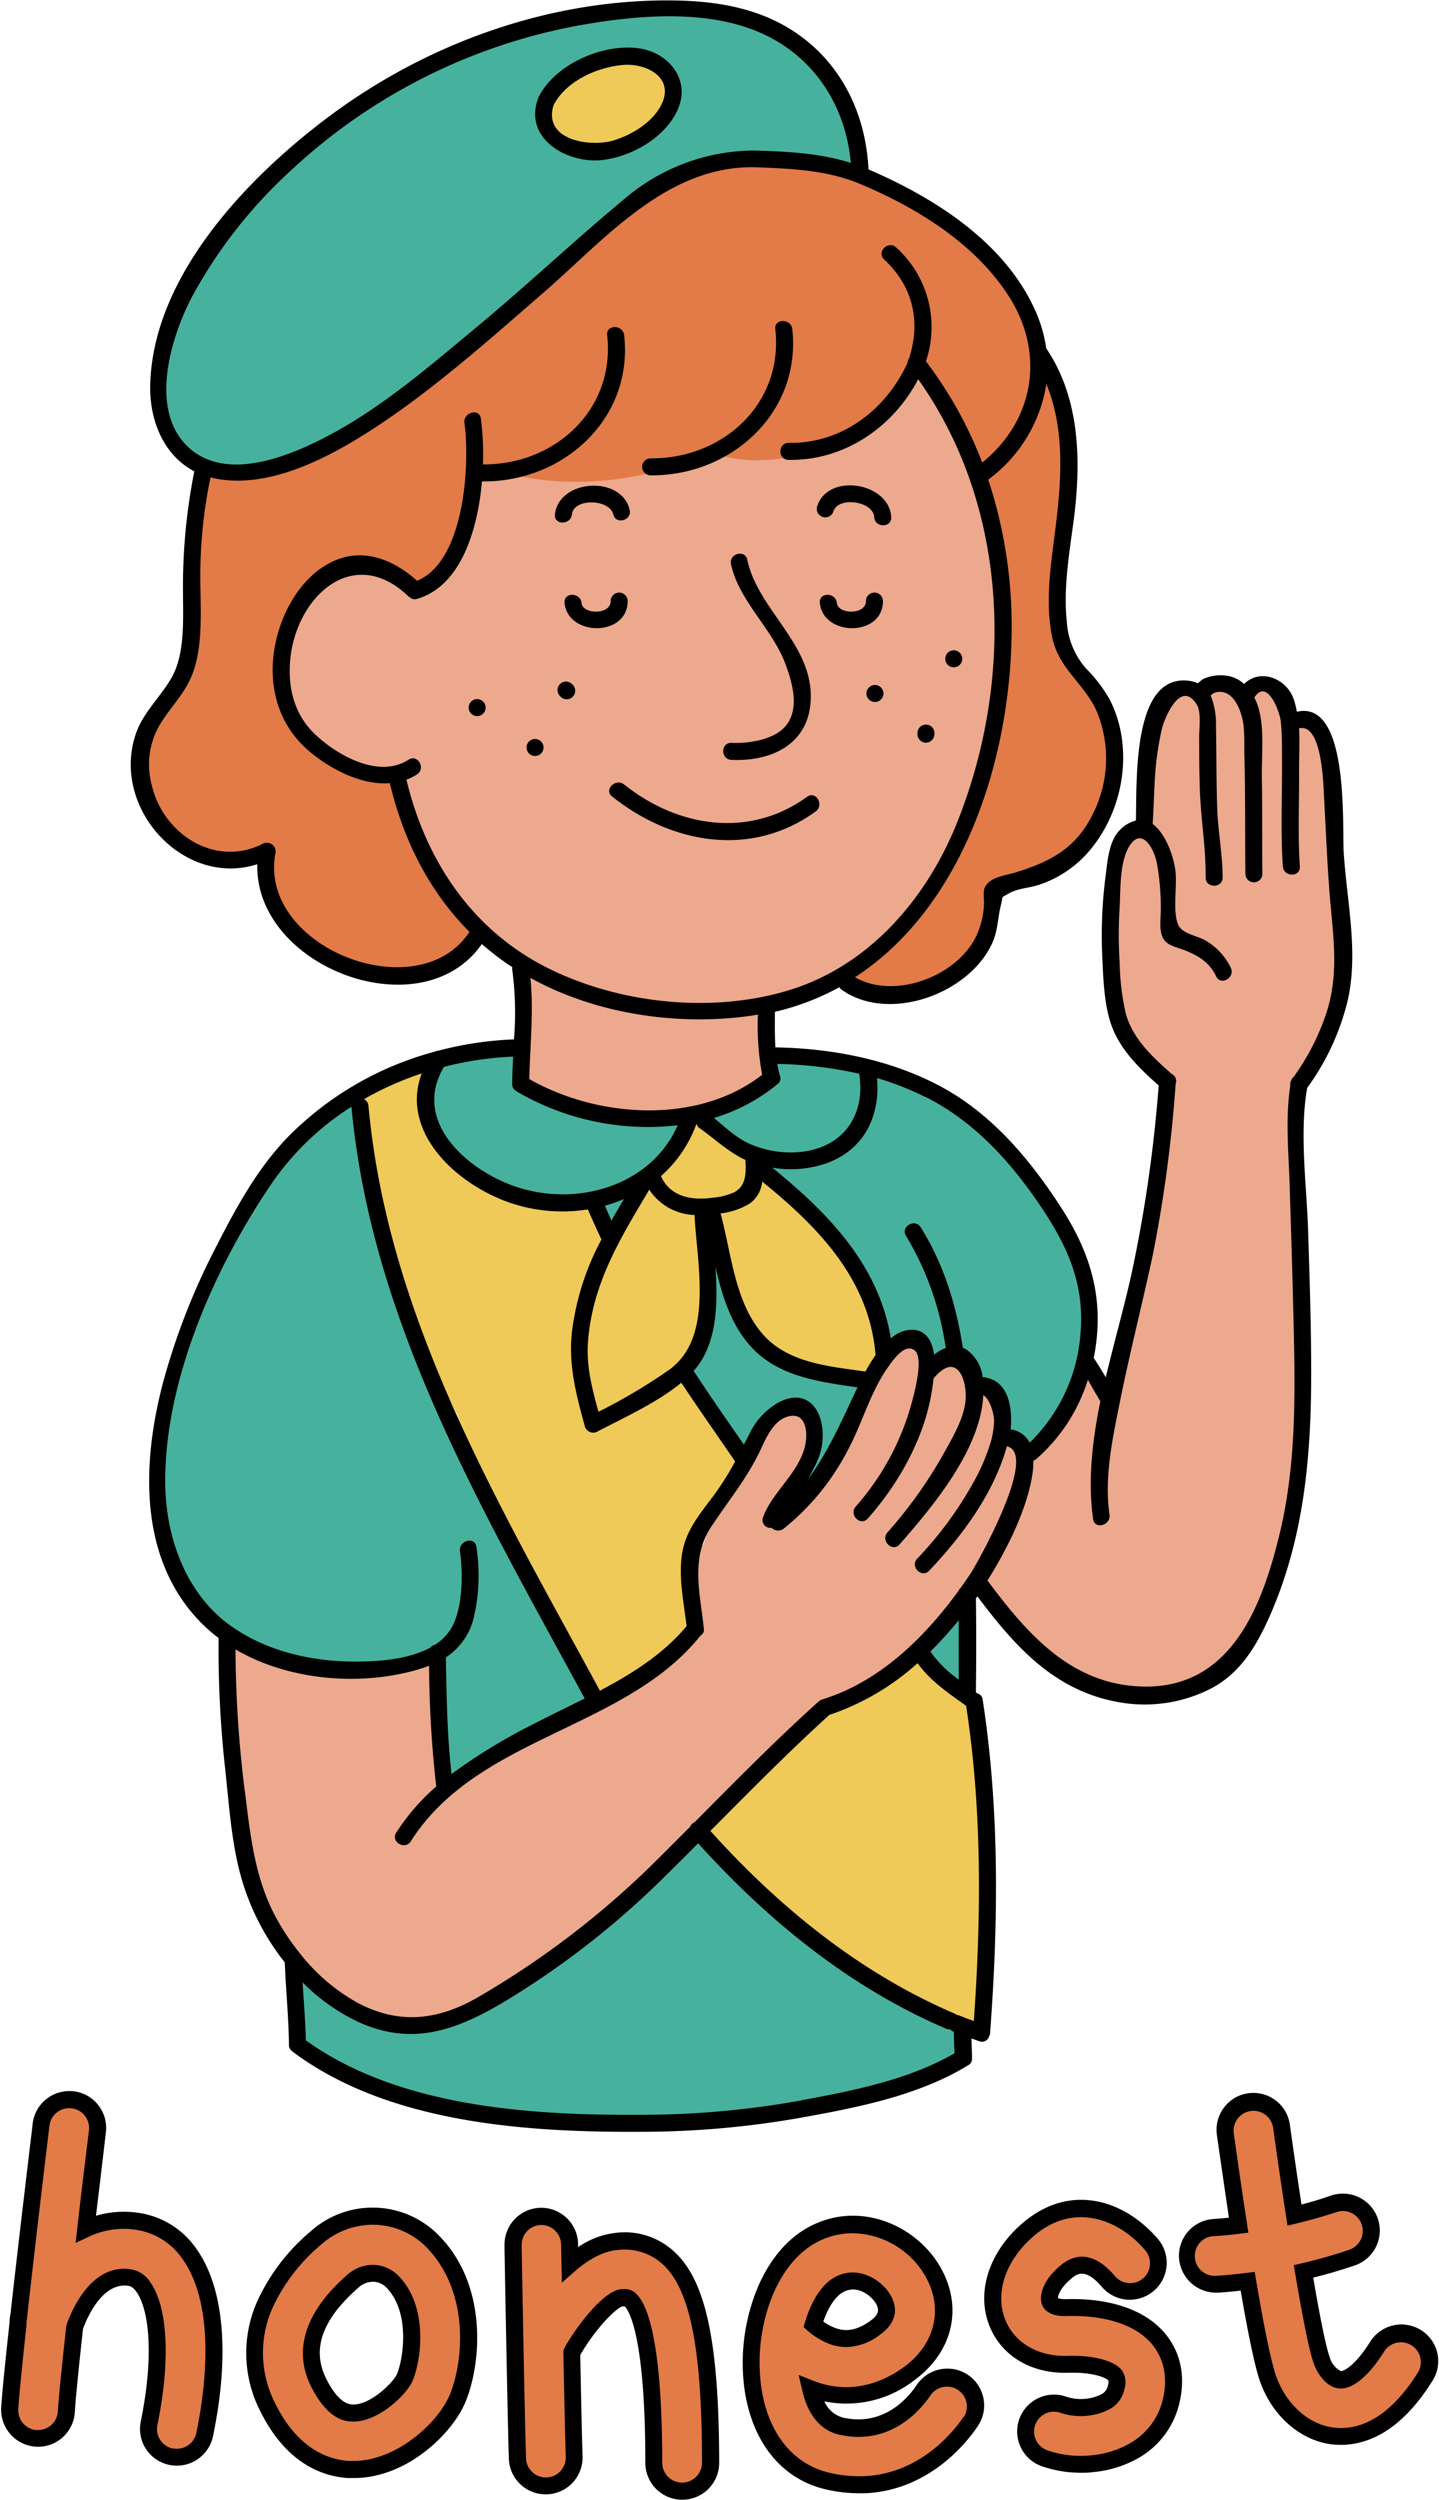 <?xml version="1.0" encoding="UTF-8"?><svg xmlns="http://www.w3.org/2000/svg" xmlns:xlink="http://www.w3.org/1999/xlink" height="441.2" preserveAspectRatio="xMidYMid meet" version="1.0" viewBox="-0.2 -0.1 254.0 441.2" width="254.0" zoomAndPan="magnify"><g id="change1_1"><path d="M168.07,140.08c2.4-5.31,6.29-9.55,12.49-8.79a19.2,19.2,0,0,1,8.61,3.19,6.22,6.22,0,0,1,1,.9c.85-.7,1.72-1.35,2.64-2a4.25,4.25,0,0,1,1.14-.55,29.41,29.41,0,0,0,4.89-6.81,25,25,0,0,0,.47-6.81c-.2-3.47,2.94-4.83,5.56-4.14a5,5,0,0,1,1.05-.13c10-.17,19.76-3,29.62-1.29,3.27-2.91,9.24-2.07,14.1-2.2a76.32,76.32,0,0,0,10.77-.9,4.74,4.74,0,0,1,1.39-.68q2.52-.76,5-1.65c1.11-.8,2.14-1.73,3-2.36l6.29-4.56a4.13,4.13,0,0,1,.59-.37L277,99c.43-2.53,4.2-2.23,4.82,0a5,5,0,0,1,.18,1.46,2.3,2.3,0,0,1,.42.77c.2.59.42,1.26.59,2a3.64,3.64,0,0,1,.54.5l.14.15a5.43,5.43,0,0,1,1.43,2.95,89.83,89.83,0,0,1,8.11,45.07,6,6,0,0,1-.52,2,52.69,52.69,0,0,1-6,21.93,22.05,22.05,0,0,1-3.81,8,36.25,36.25,0,0,1-13,15.8c-4.87,3.46-12,7.67-18.7,9.06,0,.42,0,.84,0,1.25,0,1.72,0,3.43,0,5.14a.74.74,0,0,1,0,.14c.4,2.12,1.65,5.18.44,7.2-.94,1.59-3.44,2.56-5.62,3.18l-.33.31a1.5,1.5,0,0,1-1.69.24c-5.75,2.54-12.3,1.42-18.7.9-3.21-.26-6.61-.4-9.62-1.67a1.32,1.32,0,0,1-1.73.2,13.09,13.09,0,0,1-1.69-1.17c-3.77-.76-4.93-5-3.51-8,.22-1.91.42-3.79.58-5.68,0-.86,0-1.72,0-2.58-.09-2.34-.08-4.68.06-7a51,51,0,0,1-22.41-33.52,14.37,14.37,0,0,1-7-.63C167.67,165.16,163.15,151,168.07,140.08ZM352.33,190a128.18,128.18,0,0,0-1.42-18.81l-.1-5.68c0-.23,0-.48,0-.73s0-.48,0-.72a6,6,0,0,0-5.2-5.9,6.45,6.45,0,0,0-1.39,0,10.15,10.15,0,0,0-2-3.54,5.53,5.53,0,0,0-6.62-1.16,6.1,6.1,0,0,0-6.27-.25,6.06,6.06,0,0,0-8.9,5.17c-.42,6.31-1.07,12.62-1.1,18.91a6.8,6.8,0,0,0-5.54,6.08,143,143,0,0,0-.78,20.27c.16,4.58,0,10.36,4.4,12.63a10.92,10.92,0,0,0,1,.91,11.84,11.84,0,0,0,3.76,3.55c-1.14,20.41-5.36,40.46-10.56,60.28-.05,0-.08-.07-.12-.09h0l-.39-1.25a2.51,2.51,0,0,0-.33-.63l0-.25,0-2.39c0-2.59-3.87-2.56-4,0,0,0,0,.07,0,.1a2,2,0,0,0-.35.56,30.06,30.06,0,0,1-2,4.6,7.81,7.81,0,0,0-1.31,1.38c-.45.61-.93,1.2-1.41,1.78q-2.26,2.37-4.62,4.63A8.88,8.88,0,0,0,296,287.1a5.18,5.18,0,0,0-3-2,23.15,23.15,0,0,0-.05-4.24,4.86,4.86,0,0,0-2.48-3.85,3.19,3.19,0,0,0-.37-.43,5.23,5.23,0,0,0-2-1.23,4.81,4.81,0,0,0-5.18-3.16,4.34,4.34,0,0,0-.87-.33,7,7,0,0,0-1.69-.18c-1.16-3.23-6.47-4.34-8.16-.79q-5.21,10.93-10,22c-1.52,1.5-3.05,3-4.6,4.45l-1,.9a39.11,39.11,0,0,1-4.23,1.77,54.86,54.86,0,0,0,7.78-14.54c1.56-4.37-4.53-6.49-7-3.35a3.39,3.39,0,0,0-1.32,1.61c-2.46,5.64-6.44,10.28-9.32,15.67a25.37,25.37,0,0,0-1.84,4.36,3.5,3.5,0,0,0-2,3.44c0,1.21,0,2.41.07,3.61a30.14,30.14,0,0,0,.08,8.37A67.82,67.82,0,0,1,225.4,330c-5.14,3.07-10.64,5.45-16,8.19-2.39,1.24-4.77,2.53-7,4-1.36.87-2.66,1.81-3.94,2.79-1,.75-2.56,1.22-2.05,1.46a3.76,3.76,0,0,0-1.27.66L195,347a2.32,2.32,0,0,0,.51-1.78,150,150,0,0,1-.77-18.71c.07-3.2-4-3.74-5.48-1.65a66.47,66.47,0,0,1-24.51-1.51,3.23,3.23,0,0,0-.73-.09l-3.63-1.64a2.54,2.54,0,0,0-3.76,2.16,31.45,31.45,0,0,0,.87,9.09c.17,2.55.4,5.09.65,7.63-.09,11.86,1.1,25.52,8.22,34.82a24.79,24.79,0,0,0,7.91,6.58,20.66,20.66,0,0,0,12.15,5.62,6.9,6.9,0,0,0,1.26.21,22.78,22.78,0,0,0,9.74-1.38,7.14,7.14,0,0,0,1.88-.59,61.55,61.55,0,0,0,8.26-4.7,33.78,33.78,0,0,0,3.45-2.15,132.74,132.74,0,0,0,31.75-27,6.16,6.16,0,0,0,1.46-3.15,104.26,104.26,0,0,0,9.35-8.07c2.42-2.41,4.57-5.09,7-7.49,8.39-3.15,19.89-8.95,22.6-17.9,2-2.4,4.55-5.17,6.95-8.12a9.56,9.56,0,0,0,.1,2.21,5.45,5.45,0,0,0,.92,3c5.05,8.06,12.13,15.56,21.14,17.3a5.88,5.88,0,0,0,2.38.71,18.22,18.22,0,0,0,2.21,0c5.92,0,12-1.31,16.38-5.56a23.27,23.27,0,0,0,5.29-8.08,15.84,15.84,0,0,0,2.92-8.33,31.37,31.37,0,0,0,3.4-14.14c1.5-10.39,1.34-21.14,1.43-31.5.12-13.51-.23-27-.93-40.51C353.46,213.92,354.83,201.19,352.33,190Z" fill="#eda98e" transform="translate(-116.76 -31.2)"/></g><g id="change2_1"><path d="M257.49,292.11a27,27,0,0,0,3.17-5.41,1.59,1.59,0,0,1-.06-.85,11.55,11.55,0,0,0,.23-3.47,1.5,1.5,0,0,1-.24-.31c-.2-.38-.37-.74-.52-1.09-1.8-3.05-5.73-2.56-7.44.25a1.51,1.51,0,0,1-.47.5c-.48.72-1,1.45-1.45,2.17a4.59,4.59,0,0,1-1.43,2.48,1.53,1.53,0,0,1-2.12,0,62.83,62.83,0,0,1-8.91-12.84,1.57,1.57,0,0,1,1.34-2.26c1-2.36,2.23-4.59,2.41-7.22a36.19,36.19,0,0,0-1.16-10.41c-.44-1.88,2.46-2.68,2.89-.8s.75,3.54,1,5.35a1.22,1.22,0,0,1,.53.89c.1.72.23,1.41.37,2.1a21.53,21.53,0,0,0,7.59,9.39c.8.54,1.85,1.19,3,1.83a1.59,1.59,0,0,1,.64.16l.35.17c2.73.66,5.44,1.37,8.15,2.15a1.34,1.34,0,0,1,1-.3c1-.58,2.77.37,2.23,1.69l-4.29,10.56a1.53,1.53,0,0,1-.83.86,27.51,27.51,0,0,1-3.41,5.92C258.93,295.15,256.33,293.65,257.49,292.11Zm29.74,33.68c.61-3.07.78-6.8-1.2-9.19a1.51,1.51,0,0,0-2.36.31,13.45,13.45,0,0,1-2.63,3.91c-.77.77-1.78,1.43-1.71,2.67.07,1.06.92,1.53,1.72,2l2.73,1.65a1,1,0,0,0,.37.38,1.57,1.57,0,0,0,1.48.74A1.5,1.5,0,0,0,287.23,325.79Zm-2.88,62.81-.44-.31a2.66,2.66,0,0,0-1.66-.48,133.06,133.06,0,0,1-38.47-29c-.46-.67-.91-1.36-1.33-2.07-1.58-2.65-5.12-1.4-5.55,1.3q-8.39,7.13-16.48,14.57a2.64,2.64,0,0,0-.63.38c-2.58,2-5.11,4.14-7.61,6.27-9.26,5.55-19.47,10.57-30.09,8.51l-.05-.05a10.78,10.78,0,0,0-4.8-1.7l-.27,0q-.72-.35-1.41-.75a2.92,2.92,0,0,0-2.42-2.24l-1.41-1.83c-1-1.25-3.25-.62-2.74,1.16l.25.91a3,3,0,0,0-.42,2.3,2.2,2.2,0,0,0,.39,2.63c.09.57.16,1.13.25,1.69a5.15,5.15,0,0,0,.13,1.25,3.42,3.42,0,0,0,2.88,2.59c1.79,1.16,3.2,2.69,5.19,3.61a48,48,0,0,0,7.59,2.45,72.46,72.46,0,0,0,10.35,2.1c12.08,2.74,24.23,4.42,36.8,3.91l2.54-.13a6.54,6.54,0,0,0,2.59-.18c6-.45,12.06-1.26,18-2.31,5.53-1,12.34-1.49,17.36-4.49a47,47,0,0,0,9.52-2.31,5.87,5.87,0,0,0,2.58-2,2.86,2.86,0,0,0,1.79-2.69v-.16A3,3,0,0,0,284.35,388.6Zm-91.89-64.51c.15,0,.28-.1.42-.15.18,1.82.46,3.64.61,5.54.33,4.33.18,8.71.16,13,0,2.51,3,3.05,4.38,1.64a2.81,2.81,0,0,0,2.41-1.1c2.36-3.11,5.21-4.06,8.51-5.75a41.24,41.24,0,0,1,9.81-4.08,2.21,2.21,0,0,0,1.77-2.46,2.56,2.56,0,0,0-.18-2.78q-4.4-6.64-8.44-13.51c-.19-.37-.38-.74-.56-1.12a155.8,155.8,0,0,0-11.58-23.46,3,3,0,0,0-1.24-1.19l-4.17-8.27a3.52,3.52,0,0,0-.28-.46c-1.12-3.35-2.28-6.7-3.51-10a5,5,0,0,0-.34-.7q-3-9.57-6-19.16a3.91,3.91,0,0,0-.53-1c-.47-1.87-.94-3.73-1.39-5.6-.26-1.36-.54-2.71-.85-4.05-.37-2.88-.68-5.77-.87-8.69a3.63,3.63,0,0,0-.69-2l.09-.53a1.52,1.52,0,0,0-2.51-1.46l-.71.61a3.25,3.25,0,0,0-2.87,2c-3.25,2.16-6.55,4.87-8.53,8.19a1.61,1.61,0,0,0-.38.28,28.72,28.72,0,0,0-4.83,6.77,12.33,12.33,0,0,0-2,4.94,43.64,43.64,0,0,0-5.19,10.89,92.9,92.9,0,0,0-4.25,10.23,4.94,4.94,0,0,0-.28,1.26,63.8,63.8,0,0,0-3.26,12.39c0,.06,0,.12,0,.19h0c-.07.48-.16,1-.21,1.46a4.46,4.46,0,0,0,.39,2.54c-1.42,9.45.24,18.69,7.58,26.44a31.93,31.93,0,0,0,11.83,7.81,26.17,26.17,0,0,0,8.42,2.23A42.39,42.39,0,0,0,192.46,324.09Zm44.7-91.93c2.33-2.23-1.21-5.77-3.53-3.54-.26.25-.53.47-.8.71a2.78,2.78,0,0,0-2.29-.57,33.93,33.93,0,0,1-6.43.5c-2.35-1-4.94-1.63-7.33-2.42-2.65-.87-7-1.7-8.31-4.49.15-1.13.26-2.27.32-3.43a2.31,2.31,0,0,0-2.9-2.36,2.76,2.76,0,0,0-.94-.22,19.24,19.24,0,0,0-6.38.77,7,7,0,0,0-1.47.21l-.32.08-.11,0c-.16,0-.31.1-.46.15a3.62,3.62,0,0,0-3.89,2.84,13.9,13.9,0,0,0,.2,7.55c.64,7.54,8.53,11.32,15.17,13.5,3.3,1.08,9.17,2.26,13.41,1.11l.71.71a3.39,3.39,0,0,0,.61.44,2.21,2.21,0,0,0-.06.68,1.22,1.22,0,0,0,0,.26.17.17,0,0,1,0,.07s0,.06,0,.08l.12.39c-1.17,1.41.89,3.42,2.18,2a34,34,0,0,0,3-3.75,1.39,1.39,0,0,0-.7-2.08,2.81,2.81,0,0,0-.24-1.91,22.93,22.93,0,0,0,7.65-5.09A26.07,26.07,0,0,0,237.16,232.16Zm70,25.7c-2-9.15-7.14-21-15.47-26a2.18,2.18,0,0,0-.38-.18,26,26,0,0,0-3.71-3.4,30.57,30.57,0,0,0-7-3.6c-2.11-.89-3.62-2.39-5.58-3.18-.92-2.63-5.27-1.29-4.7,1.72a9.32,9.32,0,0,1,.14,2.34c-.24-.29-.49-.57-.74-.85A7.39,7.39,0,0,0,268.4,220c-2.33-3-8.41-2-11.73-2.21a2.77,2.77,0,0,0-1.68.41,1.82,1.82,0,0,0-1.9,2.43,1.29,1.29,0,0,1-.19,1.16,3.55,3.55,0,0,0-1.8,1.57,39.62,39.62,0,0,1-5,2.34,2.28,2.28,0,0,0-1.05.24c-.29,0-.57-.06-.86-.12-2.51-.51-3.59,3.34-1.06,3.86l.38.05a2.78,2.78,0,0,0,1.25,1.62c2.3,1.37,4.65,2.65,7,3.86l.48.61a5.14,5.14,0,0,0,.4,1,1.62,1.62,0,0,0,.16,2.46l1,.76a2.47,2.47,0,0,0,1.67,1.28c7.68,6,14.17,13.47,16.88,23a2,2,0,0,0-.53,1.29l-.06.16a2.47,2.47,0,0,0,.62,2.34,2,2,0,0,0,2.18.41,1.94,1.94,0,0,0,.7-.53,2.12,2.12,0,0,0,2.09-1.2c0-.07.07-.14.1-.22a3.7,3.7,0,0,0,1,.43,5.51,5.51,0,0,0,.19.72,3.76,3.76,0,0,0,6,1.53,1,1,0,0,0,1.3-.1c.79.41,1.81,2.26,2.53,3.44,0,.07,0,.13,0,.2-.26,2,1.82,3.36,3.5,3.5l1.28.7a2.75,2.75,0,0,0,.29.17,1.56,1.56,0,0,1,.32,1.1,3.72,3.72,0,0,0-.15,1.2,6.39,6.39,0,0,0-.67,3.07,3,3,0,0,0,2.78,3,3.21,3.21,0,0,0,1.33.6,1.81,1.81,0,0,0,1.61.33,1.84,1.84,0,0,0,.77-.16,2.34,2.34,0,0,0,1.19-1.47c.15-.36.28-.73.42-1.1C307.65,276.66,309.16,267,307.11,257.86ZM145.63,102a21.74,21.74,0,0,1-.22-6.73,17.9,17.9,0,0,1,.88-5.51,8.83,8.83,0,0,1,.14-1.91c1-5.14,4.23-9.26,7.74-13,.57-.61,1.22-1.24,1.84-1.88q1.5-2,3.08-3.87c1.07-1.74,2-3.38,4-4.57A99.19,99.19,0,0,1,174.62,54c5.16-4,10.55-7.79,16.44-9.92a106.87,106.87,0,0,1,10.43-4.77,56.52,56.52,0,0,1,21-5.36L225,33.5a43.43,43.43,0,0,1,5-.71,3,3,0,0,1,2.34.7,3.58,3.58,0,0,1,3.24-1.07c7.89,1.29,16,2.79,22.55,7.64,6,4.41,8.07,9.93,10.3,16.73.77,2.35-1.83,5.32-4.3,4.31-8.65-3.56-17.46-2.5-26.29-.71l-.37.08a24.45,24.45,0,0,0-2.3,1.37c-.51.5-1,1-1.53,1.43a3.48,3.48,0,0,1-1.35.76l-.52.47c-2.9,3.18-6.57,5.28-10.14,7.73-4.17,2.86-7.69,6.51-11.39,9.93a62.31,62.31,0,0,1-8.35,6.52A60.32,60.32,0,0,1,192.4,97a9.39,9.39,0,0,1-1.61,1.52q-3.64,2.64-7.45,5a43.11,43.11,0,0,1-21.05,10.2c-5.45.91-9.73.9-13.52-3.59A13.33,13.33,0,0,1,145.63,102Zm66.1-51.38c1.17,2,1.18,3.78,3.23,5.24,2.65,1.89,6.2,2.08,9.36,2.17a3.2,3.2,0,0,1,2.46.07c.14-.17.29-.33.42-.5a3.13,3.13,0,0,1,3.12-1.35,3,3,0,0,1,2.32-1.95h0A12.51,12.51,0,0,0,235.84,48c.63-5.49-4.74-5.23-7.87-7.58q-.19-.15-.39-.33l-1.29.2-.7.14a3.34,3.34,0,0,1-1.73.46h-.07a22.26,22.26,0,0,0-10.63,6.45A11.24,11.24,0,0,0,211.73,50.66Z" fill="#46b29e" transform="translate(-116.76 -31.2)"/></g><g id="change3_1"><path d="M238,312.09c.13,2,.69,4,.41,5.92-.53,3.55-4.18,5.4-7,7.07a3.31,3.31,0,0,1-1.82.5l-5.15,3.7a2.42,2.42,0,0,1-2.93-.33c-5.21-2.27-6.84-9.94-8.87-14.72q-1-2.4-2-4.82a5,5,0,0,1-2.13-2.22,287.27,287.27,0,0,1-11.27-26.43c-.12-.25-.25-.5-.38-.75-3.66-7.4-8.64-15.7-10.06-24.2,0-.06-.05-.12-.07-.19C184.58,248.21,181,240,181.15,232l-.13-.5c-.46-1.79-1.33-3.91-.81-5.8.87-3.1,5.14-5.14,8-5.69a2,2,0,0,1,1,.07,11.18,11.18,0,0,0,.83-.85c1.7-1.94,4.52.9,2.83,2.83a14.28,14.28,0,0,1-2.47,2.23,1.86,1.86,0,0,1,.22.86c0,.07,0,.15,0,.22a2,2,0,0,1,.35,1,15.06,15.06,0,0,0,1.55,5.41,3.2,3.2,0,0,1,1.15.89,45.82,45.82,0,0,0,11.4,10c1.7.47,3.6.22,5.38,1,3,.06,5.91.19,8.86,0a3,3,0,0,1,2.89,2.21c.33,1.16.67,2.32,1,3.48a3.06,3.06,0,0,1-1.16,3.23,3.26,3.26,0,0,1-.47.75l.4.47c1.75-3.55,4-6.91,6.1-10.32a4.47,4.47,0,0,1,.71-.87c.36-.71.71-1.42,1.08-2.12a3.48,3.48,0,0,1,2.48-2,2.86,2.86,0,0,1,1.23-2.18,10.16,10.16,0,0,0,4.23-5.91c.73-2.64,4.32-2.07,4.85.07a3.53,3.53,0,0,1,.34.24l3.82,3.13c.88.73,2.12,1.46,2.57,2.57a3.44,3.44,0,0,1,.25,1.07l.35.24a4,4,0,0,1,2.33,1.08c9.41,8.72,18.2,18,19.57,31.31.29,2.82-2.78,4.26-5.07,3.85a28.78,28.78,0,0,1-4.52-1.16,18,18,0,0,1-10.36-4.46,9.88,9.88,0,0,1-1.86-2.54,3.08,3.08,0,0,1-1.95-1.8c-.14-.32-.26-.64-.39-1h0c-.08-.18-.14-.37-.21-.55a67.24,67.24,0,0,1-4.24-16.39,3.87,3.87,0,0,1-.43-1.5c-.08-.07-.14-.14-.21-.21a3.77,3.77,0,0,1-.89-1.41c-.42,0-.84.08-1.25.08a4.14,4.14,0,0,1,.77,2.32c.24,6.37,1.39,13.51-.14,19.79-.6,2.47-2.1,5.76-4.43,7.33a3.56,3.56,0,0,1,.74.8l5.72,8.61c1.22,1.83,3.29,4.1,3.53,6.4.3,2.95-2.15,5.69-4.63,7.83q-1.8,2.74-3.61,5.48A47.82,47.82,0,0,0,238,312.09Zm51.91,28.4c-.45-3.45-.41-8.28-4-9.45a3.15,3.15,0,0,0-3-2.19,15.3,15.3,0,0,1-2.73-3.31,2.53,2.53,0,0,0-4.32,0c-1.06,2.08-4,3.15-5.87,4.23l-5.79,3.3c-.34.06-.69.12-1,.16a2.56,2.56,0,0,0-2.24,1.84c-2.91,2-5,4.81-7.84,6.89a25.09,25.09,0,0,0-4.17,4.26c-.81.94-1.61,1.91-2.51,2.77a14.44,14.44,0,0,0-2,1.7,3.5,3.5,0,0,0-3.19,2.56l0,.16a3.84,3.84,0,0,0,1.6,4c1,2.3,3.34,3.94,5.29,5.59,1.32,1.11,2.69,2.14,4.08,3.13,2.88,3.76,7,6.68,11.29,9.2,6.42,5.36,13.79,9.28,21.28,13.06a3,3,0,0,0,.64.24,2.81,2.81,0,0,0,3.76-.68,3,3,0,0,0,.46-3.3c0-.06,0-.1-.07-.15q.24-10.17,0-20.32a2.58,2.58,0,0,0,.52-1.3A91.33,91.33,0,0,0,289.89,340.49ZM225.39,57.71a5.14,5.14,0,0,0,2-1.13A16.48,16.48,0,0,0,232.53,54a6.64,6.64,0,0,0,2.38-7.49,5.22,5.22,0,0,0-.18-1.71,5.34,5.34,0,0,0-6.5-3.6l-.28.08c-4.65-.77-9.65,1.86-13.38,5a4.13,4.13,0,0,0-1.5,2.72c0,.09-.1.17-.14.26C209.62,56.87,220.08,59.4,225.39,57.71Z" fill="#efca58" transform="translate(-116.76 -31.2)"/></g><g id="change4_1"><path d="M291.23,188c0,4,.39,8-2.2,11.44a11.92,11.92,0,0,1-3.91,3.23c-4,3.82-10.19,4.2-15.44,3.47-2,1.72-5-1.57-3.17-3.92a8,8,0,0,1,3.62-2.17c.41-.24.84-.47,1.29-.74a29.32,29.32,0,0,0,6.2-5c.07-.07.14-.12.21-.18l.05-.06c2.36-3.5,4.53-7.09,6.55-10.77a3.72,3.72,0,0,1,0-1.49,36,36,0,0,1,5.32-12.87q2-10.11,3.94-20.23c0-2.77-.07-5.55-.19-8.32a3.29,3.29,0,0,1,.37-1.75q-.48-5.7-1.35-11.39a3.66,3.66,0,0,1,0-.73q-1.11-4.87-2.61-9.68a4,4,0,0,1-.17-.92,177.41,177.41,0,0,0-11.33-20.52,27.22,27.22,0,0,1-7.82,9.33c-8.55,6.61-19.16,9.74-29.29,6-.7.4-1.4.78-2.1,1.11-9.41,4.44-23.18,5.6-33.38,2.71a35,35,0,0,1-5.32,0A38.19,38.19,0,0,1,198,124a17.89,17.89,0,0,1-3.56,8.21,5.37,5.37,0,0,1-5,2,10.09,10.09,0,0,1-3.94-2.09l-5.35-1.67-.1,0c-6,1.09-11.11,7.7-13.42,13.14a2.11,2.11,0,0,1-.18.33c0,.46-.07.92-.07,1.4a2.27,2.27,0,0,1-1,2q-.06,1.08-.21,2.16a5.57,5.57,0,0,1,1.41,3.51l0,.83c.3.92.62,1.83,1,2.73,1.38,1.65,2.57,3.46,3.93,5.16.22.28.56.74,1,1.28a27.78,27.78,0,0,0,7.66,4.78,8.09,8.09,0,0,1,.84.4,6.32,6.32,0,0,1,1.33-.13,6.1,6.1,0,0,1,2.66.57,4,4,0,0,1,2.72,3.07,6.83,6.83,0,0,1,.37,3.11c0,.12,0,.25,0,.37a4,4,0,0,1,1.47,2.06,44.85,44.85,0,0,0,2.82,6.71,27.55,27.55,0,0,0,2.34,2.38,3.38,3.38,0,0,1,1.15,3.06,37.28,37.28,0,0,0,3.22,3.62c1.74,1.7,1.52,5.14-.8,6.28l-1.16.55s0,0,0,0c-7.63,6.84-21,4.27-26.92-3.74-.3-.29-.59-.59-.87-.91a8.86,8.86,0,0,1-1.77-2.32,13.65,13.65,0,0,1-2-3.28,16.78,16.78,0,0,1-1.27-7.14c-.25,0-.48.06-.73.07h-1.78a5.48,5.48,0,0,1-2.8.46l-4.16-.45a9.16,9.16,0,0,1-1.64-.32,8.55,8.55,0,0,1-3.14-1.07,14.75,14.75,0,0,1-5.62-5.39c-2.88-3.69-4.28-8-2.54-13.38,1.5-4.6,5-7.61,7-11.44.47-2.88,1-5.73,1.76-8.57a9,9,0,0,1,.42-1.24,5.15,5.15,0,0,1-.11-.59,100.54,100.54,0,0,1-.79-13.09c.08-3-.07-8,1.8-10.47.07-.1.15-.19.23-.29v-.07a2.52,2.52,0,0,1,4.26-1.76l.17.16a23,23,0,0,0,7.85-.38l6.89-2.71a3.19,3.19,0,0,1,.81-.2,92.2,92.2,0,0,0,24.4-18c10.32-10.4,22.78-18.78,34.61-27.48,2.12-3.57,7.55-5,11.44-5.84a56.67,56.67,0,0,1,20.23-.87,2.73,2.73,0,0,1,2.53,2.67c.75.16,1.5.34,2.24.55a3,3,0,0,1,1.06.12c9.58,2.86,20.83,9.52,26.17,18.22a30.61,30.61,0,0,1,4.38,14.65,3.44,3.44,0,0,1,1.58,1.26c3.57,5.27,4.08,11.42,3.74,17.63-.44,7.89-1.32,15.78-2,23.66a3.57,3.57,0,0,1-.78,2c.07.59.14,1.17.2,1.76a3.7,3.7,0,0,1,.37.49c4.21,6.57,10.67,13.85,10.86,22.06a17.71,17.71,0,0,1-.2,3,3.55,3.55,0,0,1,.11,1.71c-1,5.06-5.33,11.41-10.58,13.75a11,11,0,0,1-2.38,1.17,11.42,11.42,0,0,1-1.23.36,9.9,9.9,0,0,1-5.23,2c-.25.19-.48.39-.72.61A3.42,3.42,0,0,1,291.23,188ZM140.75,423.15h-.06a15.64,15.64,0,0,0-9,1.32c1.09-9.33,2-17,2-17.18a5,5,0,0,0-9.94-1.21c-.13,1.14-2.33,19.29-3.93,33.72a5.23,5.23,0,0,0-.15,1.35c-.74,6.73-1.32,12.49-1.47,15a5,5,0,0,0,4.32,5.25l.39,0a5,5,0,0,0,5.29-4.71c.14-2.43.73-8.17,1.47-14.92.74-2.1,3.78-9.55,9.6-8.76h0a3.49,3.49,0,0,1,2.51,1.68c2.22,3.13,3.64,11.1,1,24.05a5,5,0,0,0,3.9,5.9l.33.06a5,5,0,0,0,5.58-4c2.86-14.06,1.92-25.36-2.65-31.82A13.49,13.49,0,0,0,140.75,423.15Zm52.46,3.91c7.92,8.38,6.67,21.37,4,27.59-2.14,5-9.54,12.11-17.85,12.36q-.65,0-1.41,0c-3.88-.27-9.82-2.27-14.14-10.92a21,21,0,0,1-.49-18.25,33.51,33.51,0,0,1,9-11.66A14.88,14.88,0,0,1,193.21,427.06Zm-7.27,6.88a4.93,4.93,0,0,0-3.26-1.58,5.21,5.21,0,0,0-3.79,1.34c-6.95,6.06-9,12.07-6.11,17.89,2.75,5.51,5.42,5.43,6.29,5.41,3.88-.12,8.17-4.47,8.94-6.28C189.16,448,190.79,439.07,185.94,433.94Zm48.6-4.34a11.42,11.42,0,0,0-9.08-2.91,14.94,14.94,0,0,0-8.3,4c0-2.13-.07-3.46-.07-3.52a5,5,0,0,0-10,.17c0,1.27.55,31.11.78,37.66a5,5,0,0,0,4.94,4.83H213a5,5,0,0,0,4.83-5.17c-.1-2.89-.26-10.61-.42-18.3a.7.7,0,0,0,.06-.09c2.66-4.78,7-9.46,8.8-9.62,1-.08,1.25.13,1.46.32,1.25,1.15,4.18,6.27,4.18,28.79a5,5,0,0,0,4.94,5H237a5,5,0,0,0,5-5C242,444.92,239.81,434.44,234.54,429.6Zm53.4,28.83c-1.87,2.8-8.11,10.75-18.77,11.21a23.79,23.79,0,0,1-6.34-.59c-7.17-1.59-12-7.52-13.35-16.27a33.28,33.28,0,0,1,1.36-15.25c1.82-5.45,4.95-9.66,8.81-11.86,8-4.55,17-.73,21.09,5.6,4.21,6.52,2.7,14.05-3.75,18.74-5.48,4-11.6,4.9-17.35,2.63.6,2.59,2,5.9,5.36,6.64,8.12,1.8,12.92-3.88,14.61-6.41a5,5,0,0,1,8.33,5.56Zm-27.8-17.1a10.9,10.9,0,0,0,2.94,1.9c2.66,1.14,5.21.73,8-1.32,1.35-1,2.93-2.58,1.23-5.21-1.32-2.05-4.59-4.12-7.73-2.33C262.68,435.47,261.1,438.11,260.14,441.33Zm44.6-2.93c-.57,0-2.45,0-2.84-1-.34-.89.14-3,2.84-5.27.86-.71,3.51-2.9,7.4,1.62a5,5,0,0,0,7.59-6.53c-5.12-5.95-13.72-9.13-21.37-2.8-5.59,4.61-7.88,11.09-5.83,16.51,1.82,4.83,6.61,7.71,12.51,7.53,4.54-.14,7.45.87,8.33,1.93.14.18.52.64.19,2.16a3.72,3.72,0,0,1-2,2.58,9.73,9.73,0,0,1-7.3.47A5,5,0,0,0,300.9,465a19.82,19.82,0,0,0,8.4,1,18.35,18.35,0,0,0,7.1-2.12,13.62,13.62,0,0,0,6.93-9.16c1.16-5.22-.58-8.71-2.24-10.72C317.93,440.15,312.13,438.18,304.74,438.4Zm61.84,5.24a5,5,0,0,0-6.9,1.6c-2.86,4.57-5.35,6-6.62,5.88s-2.55-1.63-3.2-3.5c-.79-2.27-2-8.36-3.19-15.63a84.51,84.51,0,0,0,8.59-2.45,5,5,0,1,0-3.27-9.47c-2.35.81-4.69,1.47-6.91,2-.85-5.54-1.66-11.11-2.29-15.73a5,5,0,1,0-9.92,1.37c.21,1.55,1.15,8.33,2.35,16.15-2.57.31-4.19.4-4.25.4a5,5,0,1,0,.47,10c.19,0,2.23-.11,5.38-.52,1.25,7.41,2.57,14.25,3.59,17.18,2,5.6,6.49,9.58,11.54,10.14a12.05,12.05,0,0,0,3.21-.07c3.78-.6,8.45-3.16,13-10.46A5,5,0,0,0,366.58,443.64Z" fill="#e27b47" transform="translate(-116.76 -31.2)"/></g><g id="change5_1"><path d="M140.89,421.65a17.41,17.41,0,0,0-7.39.53c1-8.18,1.73-14.56,1.75-14.72a6.46,6.46,0,0,0-1.35-4.81,6.39,6.39,0,0,0-4.32-2.43,6.51,6.51,0,0,0-7.25,5.67c0,.19-2.28,18.85-3.92,33.65a6.71,6.71,0,0,0-.17,1.53c-.84,7.69-1.34,12.74-1.47,15a6.54,6.54,0,0,0,5.63,6.82l.5.05a6.5,6.5,0,0,0,6.87-6.12c.12-2.13.61-7.07,1.44-14.67.62-1.71,3.32-8.24,7.95-7.61.3.05.81.11,1.48,1.07,2,2.74,3.31,10.38.77,22.88a6.48,6.48,0,0,0,5.07,7.67l.43.07a6.36,6.36,0,0,0,.87.06,6.53,6.53,0,0,0,6.38-5.21c3-14.47,1.92-26.19-2.89-33A15,15,0,0,0,140.89,421.65Zm10.33,38.85h0a3.51,3.51,0,0,1-3.91,2.77l-.23,0a3.51,3.51,0,0,1-2.74-4.13c2.33-11.4,1.86-20.83-1.25-25.22a4.93,4.93,0,0,0-3.55-2.3,8.09,8.09,0,0,0-1.08-.08c-6.18,0-9.29,7.44-10.13,9.82l-.08.34c-.85,7.75-1.35,12.8-1.48,15a3.51,3.51,0,0,1-3.69,3.3l-.29,0a3.53,3.53,0,0,1-3-3.68c.13-2.23.62-7.26,1.46-14.95l0-.1v-.1a3.47,3.47,0,0,1,.11-1l0-.19c1.64-14.8,3.91-33.52,3.93-33.71a3.5,3.5,0,0,1,3.91-3.05,3.45,3.45,0,0,1,2.33,1.3,3.51,3.51,0,0,1,.73,2.59c0,.18-1,7.86-2.05,17.19l-.31,2.68,2.44-1.15a14.39,14.39,0,0,1,8.18-1.18,12.09,12.09,0,0,1,8.28,5.2C153.15,436,154,446.84,151.22,460.5Z" transform="translate(-116.76 -31.2)"/></g><g id="change5_2"><path d="M182.79,430.86a6.77,6.77,0,0,0-4.89,1.71c-9.38,8.17-8.69,15.22-6.46,19.69,2.92,5.86,6,6.24,7.37,6.24h.31c4.45-.13,9.25-4.8,10.27-7.19,1.47-3.44,2.9-12.83-2.36-18.4A6.5,6.5,0,0,0,182.79,430.86Zm3.84,19.27c-.55,1.3-4.39,5.27-7.6,5.37-.64,0-2.59.07-4.9-4.58-2.59-5.2-.71-10.46,5.74-16.09a3.8,3.8,0,0,1,2.48-1h.23a3.42,3.42,0,0,1,2.27,1.11C189.13,439.5,187.63,447.79,186.63,450.13Z" transform="translate(-116.76 -31.2)"/></g><g id="change5_3"><path d="M171.32,425A35.17,35.17,0,0,0,162,437.21a22.47,22.47,0,0,0,.53,19.52c4.56,9.14,10.88,11.43,15.38,11.74.37,0,.74,0,1.11,0h.44c9.35-.27,17-8.08,19.19-13.26,2.81-6.58,4.12-20.31-4.3-29.21A16.36,16.36,0,0,0,171.32,425Zm24.52,29c-1.93,4.53-8.93,11.22-16.51,11.45-.41,0-.84,0-1.26,0-3.72-.26-9-2.22-12.9-10.09a19.5,19.5,0,0,1-.47-17,32.28,32.28,0,0,1,8.59-11.13,13.79,13.79,0,0,1,9.07-3.47,13.36,13.36,0,0,1,9.76,4.28C199.55,436,198.35,448.19,195.84,454.06Z" transform="translate(-116.76 -31.2)"/></g><g id="change5_4"><path d="M235.55,428.5a12.82,12.82,0,0,0-10.21-3.31,14.51,14.51,0,0,0-6.74,2.53v-.56a6.52,6.52,0,0,0-6.52-6.39H212a6.51,6.51,0,0,0-6.39,6.62v.6c.17,9.31.58,31.55.77,37.08a6.5,6.5,0,0,0,6.4,6.28h.33a6.51,6.51,0,0,0,6.28-6.73c-.08-2.38-.22-8.22-.41-17.85,2.72-4.77,6.46-8.42,7.48-8.6.18,0,.3,0,.38,0,.74.78,3.63,5.23,3.63,27.63a6.51,6.51,0,0,0,6.37,6.5H237a6.52,6.52,0,0,0,6.51-6.51C243.46,444.45,241.17,433.65,235.55,428.5Zm1.36,40.78h0a3.52,3.52,0,0,1-3.46-3.51c0-16.76-1.62-27.1-4.66-29.89a2.7,2.7,0,0,0-2.06-.74l-.54,0c-3,.25-7.67,6.25-10,10.35a.41.41,0,0,0-.05.09.41.41,0,0,1,.05-.09L216,446v.42c.2,9.89.34,15.89.42,18.32a3.51,3.51,0,0,1-3.38,3.63h-.17a3.51,3.51,0,0,1-3.46-3.39c-.19-5.5-.6-27.72-.77-37v-.6a3.5,3.5,0,0,1,3.44-3.57h0a3.51,3.51,0,0,1,3.52,3.44l.13,6.74,2.42-2.11c2.57-2.22,5.08-3.46,7.45-3.66a10,10,0,0,1,7.94,2.52c4.86,4.47,6.93,15,6.93,35.07A3.52,3.52,0,0,1,236.91,469.28Z" transform="translate(-116.76 -31.2)"/></g><g id="change5_5"><path d="M262.49,444.61a8.67,8.67,0,0,0,3.46.75,10.2,10.2,0,0,0,6-2.23c3.73-2.71,2.61-5.7,1.61-7.25-1.64-2.53-5.74-5.08-9.73-2.81-2.2,1.25-4,4-5.16,7.84l-.27.91.71.64A12.76,12.76,0,0,0,262.49,444.61Zm2.86-8.93c2.51-1.43,4.94.62,5.72,1.83s.65,2.1-.85,3.19c-2.37,1.72-4.39,2.08-6.55,1.16a9.7,9.7,0,0,1-1.79-1C262.77,438.31,264,436.43,265.35,435.68Z" transform="translate(-116.76 -31.2)"/></g><g id="change5_6"><path d="M287.38,450.24a6.51,6.51,0,0,0-9,1.8c-1.52,2.27-5.82,7.38-13,5.77a5,5,0,0,1-3.31-2.87,19.49,19.49,0,0,0,15.85-3.71c7.14-5.2,8.8-13.54,4.14-20.78-4.47-6.91-14.32-11.08-23.1-6.08-4.18,2.38-7.55,6.88-9.49,12.69A34.76,34.76,0,0,0,248,453c1.42,9.4,6.71,15.79,14.52,17.52a26.21,26.21,0,0,0,5.7.64l1,0c11.49-.49,18.18-9.21,19.95-11.88A6.51,6.51,0,0,0,287.38,450.24Zm-.69,7.36c-1.58,2.36-7.51,10.11-17.59,10.54a23,23,0,0,1-5.94-.55c-6.53-1.45-11-6.93-12.2-15a31.74,31.74,0,0,1,1.3-14.54c1.71-5.1,4.6-9,8.13-11a13.5,13.5,0,0,1,6.69-1.79,15.13,15.13,0,0,1,12.4,6.9c3.75,5.81,2.4,12.53-3.37,16.72-5,3.65-10.67,4.52-15.92,2.45l-2.66-1.05.65,2.78c1,4.36,3.26,7,6.5,7.76,9,2,14.32-4.25,16.17-7a3.51,3.51,0,0,1,5.84,3.89Z" transform="translate(-116.76 -31.2)"/></g><g id="change5_7"><path d="M304.69,436.9a4.26,4.26,0,0,1-1.39-.17c0-.46.4-1.84,2.39-3.49.83-.69,2.38-2,5.31,1.44a6.51,6.51,0,1,0,9.87-8.49c-5.6-6.51-15-9.95-23.47-3-6.09,5-8.55,12.17-6.28,18.2,2.06,5.45,7.41,8.71,14,8.5,4.27-.12,6.56.82,7.09,1.36a2.53,2.53,0,0,1-.09.91,2.22,2.22,0,0,1-1.27,1.59,8.26,8.26,0,0,1-6.07.37,6.5,6.5,0,1,0-4.35,12.26,20.84,20.84,0,0,0,6.91,1.16c.71,0,1.42,0,2.14-.11a19.79,19.79,0,0,0,7.67-2.29A15.08,15.08,0,0,0,324.79,455c1.3-5.8-.67-9.73-2.55-12C318.79,438.83,312.54,436.66,304.69,436.9Zm17.18,17.45h0a12.14,12.14,0,0,1-6.2,8.18,16.84,16.84,0,0,1-6.51,1.94,18.06,18.06,0,0,1-7.76-.9,3.51,3.51,0,0,1,1.18-6.81,3.69,3.69,0,0,1,1.17.2,11.23,11.23,0,0,0,8.52-.56,5.22,5.22,0,0,0,2.75-3.57,3.81,3.81,0,0,0-.49-3.44c-1.38-1.67-5-2.61-9.53-2.48-5.25.16-9.48-2.35-11.07-6.56-1.81-4.81.3-10.63,5.38-14.83,6.87-5.68,14.64-2.77,19.28,2.63a3.51,3.51,0,1,1-5.31,4.58c-2.22-2.58-5.66-5-9.5-1.8-3.11,2.57-3.89,5.34-3.29,6.95.51,1.35,2.09,2.08,4.29,2,6.92-.2,12.3,1.57,15.15,5C321.38,446.67,322.89,449.73,321.87,454.35Z" transform="translate(-116.76 -31.2)"/></g><g id="change5_8"><path d="M370.27,446.42a6.51,6.51,0,0,0-11.86-2c-2.72,4.35-4.72,5.19-5.16,5.19h0a4,4,0,0,1-2-2.51c-.45-1.29-1.32-4.78-2.89-14,2.56-.63,5-1.36,7.36-2.16a6.51,6.51,0,0,0-4.25-12.31c-1.64.57-3.38,1.1-5.18,1.57-.72-4.72-1.44-9.66-2.05-14.08a6.5,6.5,0,0,0-7.33-5.56,6.42,6.42,0,0,0-4.29,2.51,6.51,6.51,0,0,0-1.27,4.82c.1.73,1,7,2.13,14.63-1.63.17-2.6.22-2.61.23a6.49,6.49,0,0,0-6.2,6.8,6.55,6.55,0,0,0,6.81,6.2c.32,0,1.8-.1,4.07-.36,1.4,8.14,2.54,13.52,3.41,16,2.15,6.14,7.18,10.52,12.8,11.15a14.72,14.72,0,0,0,1.49.08,13.54,13.54,0,0,0,2.11-.17c5.22-.82,9.95-4.57,14.05-11.14A6.5,6.5,0,0,0,370.27,446.42Zm-3.37,3.33h0c-3.62,5.8-7.65,9.08-12,9.77a10.58,10.58,0,0,1-2.81.06c-4.48-.5-8.52-4.09-10.3-9.15-.59-1.7-1.68-6-3.52-16.93l-.24-1.42-1.43.18c-3,.38-4.91.49-5.26.51a3.51,3.51,0,1,1-.33-7s1.69-.08,4.37-.42l1.53-.19-.23-1.52c-1.28-8.32-2.25-15.35-2.36-16.13a3.51,3.51,0,0,1,6.95-.95c.68,4.94,1.5,10.54,2.3,15.75l.25,1.61,1.58-.38c2.47-.59,4.85-1.28,7.05-2a3.5,3.5,0,0,1,4.46,2.17,3.51,3.51,0,0,1-2.17,4.46,85.79,85.79,0,0,1-8.44,2.41l-1.37.32.23,1.39c1.42,8.4,2.51,13.74,3.26,15.88s2.39,4.26,4.45,4.49c2.36.26,5.28-2.14,8.05-6.58a3.51,3.51,0,0,1,5.95,3.72Z" transform="translate(-116.76 -31.2)"/></g><g id="change5_9"><path d="M245.59,130.69c1.36,6.38,7.17,11.29,9.5,17.32,1.33,3.47,2.83,8.49-.15,11.55-2.11,2.17-6.39,2.79-9.28,2.66-1.93-.08-1.93,2.92,0,3,7.09.31,13.6-2.75,14-10.46.54-9.86-9.3-15.92-11.2-24.86C248.08,128,245.19,128.81,245.59,130.69Z" transform="translate(-116.76 -31.2)"/></g><g id="change5_10"><path d="M272.41,137.19a1.5,1.5,0,0,0-3,0c0,2.46-4.93,2.4-5.14.33-.19-1.9-3.19-1.92-3,0C261.86,143.49,272.41,143.54,272.41,137.19Z" transform="translate(-116.76 -31.2)"/></g><g id="change5_11"><path d="M227.35,137.19a1.5,1.5,0,0,0-3,0c0,2.46-4.94,2.4-5.14.33-.19-1.9-3.19-1.92-3,0C216.8,143.49,227.34,143.54,227.35,137.19Z" transform="translate(-116.76 -31.2)"/></g><g id="change5_12"><path d="M226.72,169.56c-1.49-1.19-3.63.92-2.12,2.12,10.52,8.41,24.6,10.88,35.94,2.64,1.55-1.12.06-3.72-1.51-2.59C248.84,179.13,236.22,177.15,226.72,169.56Z" transform="translate(-116.76 -31.2)"/></g><g id="change5_13"><path d="M263.65,121.43c.79-2.81,7.06-1.88,7.22.94.1,1.92,3.1,1.93,3,0-.35-6.2-11.37-7.92-13.12-1.74A1.51,1.51,0,0,0,263.65,121.43Z" transform="translate(-116.76 -31.2)"/></g><g id="change5_14"><path d="M217.51,121.89c.31-2.94,6.68-2.71,7.3,0,.44,1.88,3.33,1.08,2.89-.8-1.42-6.15-12.54-5.46-13.19.83C214.31,123.81,217.32,123.8,217.51,121.89Z" transform="translate(-116.76 -31.2)"/></g><g id="change5_15"><path d="M167.56,392a1.37,1.37,0,0,0,.63,1.18.63.63,0,0,0,.12.11c17,12.67,41.51,14.21,61.92,14.07a161.8,161.8,0,0,0,28-2.54c9.82-1.77,20.55-3.89,29.18-9.18l0,0a1.28,1.28,0,0,0,.72-1.28c0-1.15-.07-2.31-.1-3.47l1.39.49a1.31,1.31,0,0,0,1.7-.78,1.55,1.55,0,0,0,.2-.67C292.79,370.38,293,350.34,290,331a1.2,1.2,0,0,0-.9-1l-.28-.19a.28.28,0,0,0,0-.09c.06-5.5.08-11,0-16.5l.26-.36c6.49,8.64,13.38,16.52,24.66,18.62a25.7,25.7,0,0,0,16.47-2.3c5.45-2.81,8.31-7.88,10.68-13.32C346.77,302.27,348,288,348,273.4c0-8.35-.28-16.7-.54-25-.25-8.14-1.57-17.23-.17-25.28a43.55,43.55,0,0,0,7-14.81c2.21-8.68,0-18-.55-26.77-.28-4.86,1-27-8.27-24.81a15.83,15.83,0,0,0-.53-2.16c-1.27-3.8-6-5.55-8.78-2.74a5.71,5.71,0,0,0-3.44-1.51,7.45,7.45,0,0,0-3.8.63,8.13,8.13,0,0,0-.91.75,5.66,5.66,0,0,0-1.78-.46c-9.7-1-9,17.06-9.17,24.68a5.91,5.91,0,0,0-2.75,1.6c-2,1.88-2.26,5.52-2.58,8.05a81.7,81.7,0,0,0-.61,14.33c.18,3.73.29,7.85,1.38,11.44,1.43,4.69,5,8.19,8.58,11.34a246.63,246.63,0,0,1-4.85,33.51c-1.29,5.73-3,11.8-4.49,18-.65-1.08-1.3-2.16-2-3.23l-.13-.17c.18-.89.33-1.78.44-2.68,1.12-9-1.4-16.53-6.27-24-5.43-8.38-12.12-16.34-21-21.15s-19.23-6.82-29.35-7c-.13-2.07-.1-4.14-.09-6.27a44.76,44.76,0,0,0,11.38-4.35,1.52,1.52,0,0,0,.46.49c8.33,5.82,22.32.72,26.46-8.14,1.09-2.32,1-4.53,1.61-6.91.45-1.79-.14-1.07,1.25-1.92s3.28-1,4.86-1.41a19.78,19.78,0,0,0,10.24-7.12c5.49-7.13,7-17.68,2.82-25.79a25.5,25.5,0,0,0-4.14-5.43,13.77,13.77,0,0,1-3.41-8.23c-.63-5.83.39-11.83,1.16-17.59,1.36-10.23,1.32-21.47-4.63-30.45a1.75,1.75,0,0,0-.16-.2,25,25,0,0,0-2-6.85C293.83,73.8,281.48,66,269.86,61c-.42-8.71-3.88-16.92-10.74-22.56-7.18-5.9-16-7.3-25.08-7.27-21.3.07-42.44,7.8-59.43,20.51-14.38,10.75-31,28.07-31.53,47.22-.19,6.36,2.35,12.55,7.78,15.39a103.47,103.47,0,0,0-2,21.1c0,4.72.4,10.9-1.9,15.11-1.9,3.47-5.09,6.25-6.4,10.05-4.53,13.13,8.43,27.28,21.42,23.08-.49,18.15,29,29.38,39.63,14.09a47.74,47.74,0,0,0,4.66,3.61c.23.16.48.3.72.46a1.74,1.74,0,0,0,0,.56,57.13,57.13,0,0,1,.29,12.2,62,62,0,0,0-13.37,2,1.55,1.55,0,0,0-.65.18,57.12,57.12,0,0,0-25.54,14.7c-5.53,5.58-9.34,12.55-12.89,19.49a120.54,120.54,0,0,0-9.52,24.31c-3.77,14.41-4.33,31.44,7.15,42.69a27.8,27.8,0,0,0,2.68,2.28,194.31,194.31,0,0,0,1.18,23.26c.72,6.65,1.15,13.77,3.16,20.17a43.22,43.22,0,0,0,7.35,13.84C167,382.3,167.52,387.13,167.56,392Zm90.51,9.81a158.5,158.5,0,0,1-27.84,2.55c-19.66.14-43.14-1.25-59.69-13.14-.07-3.41-.37-6.82-.56-10.22a34.7,34.7,0,0,0,9.48,6.81c10.8,5.15,19.55.79,28.89-5.12a150.76,150.76,0,0,0,25-19.84q3.24-3.18,6.44-6.41c12.32,13.65,26.75,25.43,43.75,32.72a1.56,1.56,0,0,0,.75.12,1.85,1.85,0,0,0,.64.45c0,1.25.07,2.51.12,3.77C277,398.17,267.12,400.12,258.07,401.79Zm30.38-14c-.88-.31-1.75-.64-2.62-1a1.51,1.51,0,0,0-.37-.07,1.57,1.57,0,0,0-.36-.22c-16.79-7.2-31-18.78-43.15-32.26,6.89-6.94,13.76-13.91,21-20.48a44.34,44.34,0,0,0,15.57-9.13c2.24,3.13,5.44,5.28,8.57,7.52C289.92,350.48,289.76,369.4,288.45,387.83Zm-7.66-65.22a66.22,66.22,0,0,0,5-5.53c0,3.5,0,7,0,10.49A20.75,20.75,0,0,1,280.79,322.61Zm30-44.19c-1.43,7-2.24,14.08-1.28,20.83.27,1.9,3.16,1.09,2.89-.8-1-6.84.68-14.06,2-20.73,1.74-8.46,3.87-16.84,5.68-25.28a242.13,242.13,0,0,0,4-30.08,1.22,1.22,0,0,0,0-.92,1.18,1.18,0,0,0-.64-.72c-3.42-3-6.88-6.18-8.16-10.67a44.28,44.28,0,0,1-1.09-9,78.48,78.48,0,0,1,0-9.82c.17-3.11,0-7.66,1.54-10.46,2.18-3.92,4.43-.15,5,2.54a43.27,43.27,0,0,1,.72,8.59c0,1.6-.4,3.82.65,5.18.79,1,2.21,1.24,3.33,1.67,2.51.95,4.58,2.15,5.79,4.69.82,1.75,3.41.23,2.59-1.51a11.16,11.16,0,0,0-4.31-4.72c-1.59-1-4.28-1.19-5-2.93-1-2.42-.1-6.91-.48-9.6s-1.77-6.47-4-8.13c.19-2.94.24-5.88.44-8.82a54.28,54.28,0,0,1,1.15-7.81c.44-2,3-8,5.55-5.28a1.07,1.07,0,0,0,.18.19,5.85,5.85,0,0,1,.53.78c.74,1.26.34,4.26.36,5.61,0,2.76,0,5.52.09,8.28.08,5.49,1.11,11,1.05,16.5,0,1.93,3,1.93,3,0,0-4-.8-8-.95-12-.18-4.9-.12-9.81-.23-14.71a13.68,13.68,0,0,0-.92-5.41,2,2,0,0,1,1.45-.64c2.92-.17,4.11,4,4.33,5.87s.11,3.64.16,5.42c.19,6.94.09,13.88.18,20.82a1.5,1.5,0,0,0,3,0c-.07-5.68,0-11.36-.1-17.05-.07-4.16.63-9.47-1-13.37-.1-.24-.21-.46-.32-.69,2.23-3.53,4.48,2.44,4.66,4.2.27,2.62.21,5.29.23,7.92,0,5.86-.26,11.85.14,17.68.13,1.92,3.13,1.94,3,0-.38-5.52-.1-11.18-.14-16.73,0-2.41.12-5.07,0-7.65,4.06-.9,4.27,9.71,4.41,12.17.32,5.75.54,11.5,1,17.25.59,7.29,1.74,14-.68,21.1a42.1,42.1,0,0,1-5.67,11,1.21,1.21,0,0,0-.44.64,1.16,1.16,0,0,0-.16.9c-.92,5.86-.29,12-.11,17.88.2,6.74.43,13.48.59,20.22.32,13.47.85,27.17-2.22,40.38-3,12.74-8.38,27.71-23.85,27.6-12.84-.08-20.75-9.16-27.78-18.61l-.1-.1a75.44,75.44,0,0,0,4-7.16c1.35-2.71,4.18-9.21,4.11-14a1.63,1.63,0,0,0,.52-.3,30.66,30.66,0,0,0,9.11-14C309.32,276,310.06,277.18,310.77,278.42Zm-30.91-53.71c8.62,4.3,15.13,11.51,20.43,19.41,4.62,6.87,7.63,13.48,7,21.95a29.92,29.92,0,0,1-9,19.68,4.39,4.39,0,0,0-3.36-2.34c.39-4.12-.49-8.81-4.94-9.23a6.88,6.88,0,0,0-2.87-4.86,3.93,3.93,0,0,0-.62-.3c-1.2-7.59-3.32-14.68-7.44-21.28-1-1.63-3.62-.13-2.59,1.52a52.64,52.64,0,0,1,7,19.78,7.62,7.62,0,0,0-2.06,1.18c-.31-2.29-1.28-4.23-3.68-4.4a5.6,5.6,0,0,0-3.94,1.54c-2.14-12.93-10.91-22-20.93-30.15a19.4,19.4,0,0,0,9.36-.7c6.89-2.39,9.7-8.43,9.13-15.11A51.38,51.38,0,0,1,279.86,224.71ZM261.7,283.06c-.61-4.48-3.71-6.65-7.84-4.36a12.48,12.48,0,0,0-5,5.45c-.33.65-.65,1.28-1,1.91-3-4.31-6-8.61-8.86-13,4.15-4.66,4.3-11.65,3.84-18.36,1.2,5.18,2.76,10.27,6.35,14.17,4.83,5.23,12,6.12,18.73,7.1-2.73,5.74-5.11,11.32-8.75,16.22.36-.65.72-1.29,1-1.92A11.48,11.48,0,0,0,261.7,283.06ZM231,241.36a1.47,1.47,0,0,0,.15-.31,9.9,9.9,0,0,0,8,4.49c.44,8.72,3.4,21.55-4.39,27.27a100.17,100.17,0,0,1-12.56,7.47c-1.11-4-2.16-8-1.86-12.27C221.08,257.8,225.91,249.9,231,241.36Zm-7.7,2.56a26.69,26.69,0,0,0,3.39-1.19q-1.14,1.92-2.21,3.82C224.11,245.67,223.72,244.8,223.33,243.92ZM210.18,203.7c11.6,6.4,25.92,8.5,38.86,6.69.44-.06.87-.15,1.3-.22a47.16,47.16,0,0,0,.75,10.62c-11.33,8.86-29,7.66-41.1.77C210.11,215.61,210.79,209.63,210.18,203.7Zm29.95,26.58c2.87,2.06,5.05,4.17,8,5.55.13,2.16.19,4.47-1.88,5.66a11.3,11.3,0,0,1-3.84,1c-3.8.55-7.56-.17-9.19-3.81a22.43,22.43,0,0,0,6.28-9.24A1.47,1.47,0,0,0,240.13,230.28Zm11.23,36.49c-5.11-5.65-5.66-14.34-7.61-21.5a12.76,12.76,0,0,0,5.15-1.75,5.41,5.41,0,0,0,2.2-3.87c9.85,8,18.87,17.17,20,30.53,0,0,0,.06,0,.1a30,30,0,0,0-1.78,2.9C263.09,272.28,255.86,271.73,251.36,266.77Zm2.46-44.34a1.23,1.23,0,0,0,.37-1.55c-.18-.68-.32-1.36-.43-2a71.27,71.27,0,0,1,14.47,1.74c1.09,7-2.5,12.74-9.86,13.74a17.93,17.93,0,0,1-9.13-1.22c-2.71-1.11-4.51-3-6.67-4.72A32.12,32.12,0,0,0,253.82,222.43ZM301.25,98.87c3.47,8.41,2.6,17.89,1.44,26.82-.75,5.8-1.6,11.9-.45,17.7s5.7,8.27,7.94,13.34a21.76,21.76,0,0,1-.65,17.9c-3,6.2-7.55,8.56-13.79,10.48-1.72.53-4.25.72-5.26,2.45-.49.86-.18,2.2-.23,3.1a14.86,14.86,0,0,1-1.32,5.55c-3.3,7.14-14.42,11.44-21.46,7.37,18.77-12.18,27.19-37.52,27.64-59.91A83,83,0,0,0,291,115.75h0A25.92,25.92,0,0,0,301.25,98.87ZM150.14,110.33c-7.44-6.41-3.55-19.43.26-26.75A85,85,0,0,1,167.9,61.2,101.21,101.21,0,0,1,219,35.54c10.11-1.78,22.4-2.87,32,1.44,9.38,4.21,14.86,12.94,15.74,22.88-5.42-1.75-11.18-2-16.85-2.19a35.35,35.35,0,0,0-22.53,8.06c-9.09,7.5-17.66,15.63-26.73,23.16-7.87,6.53-15.89,13.48-24.89,18.44C168.93,111.1,157.2,116.4,150.14,110.33Zm38.16,58.38a9.59,9.59,0,0,0,1.87-.93c1.61-1.05.11-3.65-1.51-2.59-5.19,3.37-12.47-.71-16.42-4.42s-5-8.79-4.38-13.9c1.42-11,11.43-19.66,20.89-10.41l.07,0a1.3,1.3,0,0,0,1.39.33c7.57-2.22,10.64-11.85,11.42-20.72l.15,0c14.25.11,26.59-11.08,24.95-25.81-.21-1.89-3.21-1.92-3,0,1.46,13.12-9.18,22.9-21.92,22.81a50.19,50.19,0,0,0-.37-8.1c-.27-1.9-3.16-1.09-2.9.8,1,7.4,0,24.43-8.37,27.84-4.32-3.9-9.91-6.08-15.48-3.11s-9,9.71-9.81,15.9c-.88,6.8,1.23,13.22,6.6,17.58,3.68,3,9,5.75,13.89,5.34,2.36,10,6.94,19.13,14.06,26.26-9.12,13.82-37.39,2.67-34.25-13.91A1.53,1.53,0,0,0,163,180c-8.45,4.33-17.64-1.71-19.63-10.25a13.86,13.86,0,0,1,1.56-11c1.7-2.75,4.06-5.09,5.35-8.08,2.21-5.08,1.67-11.9,1.64-17.38a84.92,84.92,0,0,1,1.8-17.94c.36.09.73.19,1.12.26,8.61,1.57,18-2.89,25.11-7.26,11.52-7.06,22-16.46,32.15-25.26,11-9.47,22.05-22.87,37.86-22.47,6.13.24,12.32.48,18.07,2.8,10.09,4.18,20.43,10.47,26.5,19.81,6.54,10.06,4.7,22-4.6,29.51A72.13,72.13,0,0,0,280,94.87a18.92,18.92,0,0,0-5.25-20.09c-1.42-1.31-3.54.81-2.12,2.12,5.09,4.73,6.52,11,4.37,17.51a1.16,1.16,0,0,0-.24.7c-3.8,8.32-11.62,14.32-21,14.16-1.93,0-1.94,3,0,3,9.8.16,18.41-5.73,22.87-14.23,16,22.52,17,52.74,6.94,78.06-5.29,13.35-15.33,25.22-29.36,29.65-13.63,4.29-30.11,2.59-42.86-3.74C199.9,195.32,191.72,183,188.3,168.71Zm6.63,50.69a58.75,58.75,0,0,1,12.21-1.81c-.08,1.61-.16,3.22-.17,4.82a1.34,1.34,0,0,0,.53,1.14,1.92,1.92,0,0,0,.21.16,45.87,45.87,0,0,0,28.47,6c-4.82,11-18.49,14.67-29.41,10.54C198.21,237,189.41,228.6,194.93,219.4ZM191,220.56c-3.67,9.74,5.07,18.7,14.39,22.39a28.56,28.56,0,0,0,14.93,1.61q1.17,2.67,2.4,5.31a46.54,46.54,0,0,0-5.2,16.26c-.66,5.91.74,11.09,2.28,16.75a1.53,1.53,0,0,0,2.21.89c4.81-2.53,10.49-5.07,14.81-8.62,3.07,4.63,6.26,9.18,9.41,13.76l.1.12a51.1,51.1,0,0,1-4,6.3c-2.47,3.28-4.86,6.14-5.42,10.31s.36,8.36.84,12.47c-4.07,4.9-9.57,8.38-15.3,11.4-17.66-32.6-37.4-65.48-40.85-103.21a1.49,1.49,0,0,0-.78-1.21A55.9,55.9,0,0,1,191,220.56Zm-33.53,97.63c-.68-.49-1.35-1-2-1.56-6.84-6-9.78-15.37-9.75-24.28.07-18,8.76-37.57,18.74-52.29a48.87,48.87,0,0,1,14.13-13.62c3.54,38.2,23.27,71.41,41.17,104.44-2.93,1.48-5.88,2.88-8.68,4.34a99.39,99.39,0,0,0-14.82,9c-.78-6.83-.87-13.71-1-20.58a11.69,11.69,0,0,0,5-7.36,32.56,32.56,0,0,0,.38-12.17c-.27-1.91-3.16-1.1-2.89.79.49,3.49.54,8.8-1,12.52a8.65,8.65,0,0,1-3.45,4,1.39,1.39,0,0,0-.79.48c-4.31,2.35-10.54,2.56-14.79,2.44-6.89-.19-14.28-2-20-6A1.44,1.44,0,0,0,157.49,318.19Zm2.28,28.92a207.33,207.33,0,0,1-1.62-24.89c8.95,5.26,20.78,6.38,30.52,4a27.92,27.92,0,0,0,3.65-1.12,197,197,0,0,0,1.26,21.31,38.2,38.2,0,0,0-7.07,8.16c-1,1.63,1.55,3.14,2.59,1.51,11.8-18.61,37.78-19.61,51.13-36.3a1.18,1.18,0,0,0,.59-1.25c-.65-6.09-2.37-12.36,1.23-17.85,3.11-4.75,6.51-8.75,8.92-14,.9-1.95,2.18-4.71,4.41-5.48,3.36-1.16,3.87,2.47,3.32,5-1.09,4.93-5.83,8.21-7.45,12.74a1.38,1.38,0,0,0,1.52,1.82,1.63,1.63,0,0,0,2.15.14,43.1,43.1,0,0,0,11.18-13.6c2.57-4.7,4-10.19,7-14.57.87-1.24,3.22-4.84,5-3.21,1.55,1.4-.2,7.7-.63,9.32A45.74,45.74,0,0,1,267.61,297c-1.28,1.44.84,3.57,2.12,2.12C275.18,293,279.66,285,281,276.86c.12-.66.25-1.55.35-2.52a1.94,1.94,0,0,0,.21-.2c1.22-1.37,2.22-1.86,3-1.77a.75.75,0,0,0,.26.05c1.83.51,2.5,4.13,2.09,6.52-.55,3.14-2.24,5.91-3.76,8.68a79.82,79.82,0,0,1-9.94,13.95c-1.26,1.44.85,3.57,2.13,2.12,5.9-6.72,13.67-16.06,14.7-25.26,0-.34.07-.71.08-1.09,1.24.76,1.9,3.43,1.91,4.51a15.37,15.37,0,0,1-.79,4.4,35.46,35.46,0,0,1-3,6.74,65.23,65.23,0,0,1-9.78,13.21c-1.33,1.4.79,3.53,2.12,2.12,5.68-6,11.1-13.24,13.51-21.27.07-.22.13-.45.19-.68,5.78,1.33-5.49,21.08-6.37,22.41-.56.84-1.15,1.69-1.75,2.52a1.39,1.39,0,0,0-.34.48c-6.11,8.43-14.08,16.19-24.13,19.27a1.61,1.61,0,0,0-.59.34l-.07.05c-7.57,6.81-14.69,14.05-21.84,21.26a1.68,1.68,0,0,0-.84.84c-2.25,2.26-4.5,4.52-6.78,6.77a155,155,0,0,1-30.4,23.16c-7.07,4.16-14,5.08-21.45,1.15A33.71,33.71,0,0,1,169.6,376a1.24,1.24,0,0,0-.14-.18,42.31,42.31,0,0,1-4-5.94C161.52,362.8,160.74,355,159.77,347.11Z" transform="translate(-116.76 -31.2)"/></g><g id="change5_16"><path d="M231.41,115c14.25.11,26.59-11.09,25-25.81-.21-1.9-3.21-1.92-3,0,1.47,13.12-9.2,22.91-22,22.81A1.5,1.5,0,0,0,231.41,115Z" transform="translate(-116.76 -31.2)"/></g><g id="change5_17"><path d="M223.09,59.32c5.21-.68,11.19-4.13,13.23-9.2s-1.78-9.71-6.89-10.48c-6.37-.94-15,2.77-17.86,8.73a.36.36,0,0,0,0,.09q-.06.12-.12.27C209.08,55.82,217,60.12,223.09,59.32Zm-8.83-9.63c2.17-4.27,7.69-6.74,12.3-7.13,3.86-.32,8.84,2,6.94,6.59-1.4,3.35-5.37,5.77-8.69,6.75C220.71,57.11,212.38,55.87,214.26,49.69Z" transform="translate(-116.76 -31.2)"/></g><g id="change5_18"><path d="M200.78,154.49a1.5,1.5,0,0,0,0,3A1.5,1.5,0,0,0,200.78,154.49Z" transform="translate(-116.76 -31.2)"/></g><g id="change5_19"><path d="M217.49,151.8a1.5,1.5,0,0,0-2.12,2.12l.2.2a1.5,1.5,0,0,0,2.12-2.12Z" transform="translate(-116.76 -31.2)"/></g><g id="change5_20"><path d="M211,161.53a1.5,1.5,0,0,0,0,3A1.5,1.5,0,0,0,211,161.53Z" transform="translate(-116.76 -31.2)"/></g><g id="change5_21"><path d="M271,152a1.5,1.5,0,0,0,0,3A1.5,1.5,0,0,0,271,152Z" transform="translate(-116.76 -31.2)"/></g><g id="change5_22"><path d="M284.91,148.88a1.5,1.5,0,0,0,0-3A1.5,1.5,0,0,0,284.91,148.88Z" transform="translate(-116.76 -31.2)"/></g><g id="change5_23"><path d="M280,162.19a1.53,1.53,0,0,0,1.5-1.5v-.2a1.5,1.5,0,0,0-3,0v.2A1.52,1.52,0,0,0,280,162.19Z" transform="translate(-116.76 -31.2)"/></g></svg>